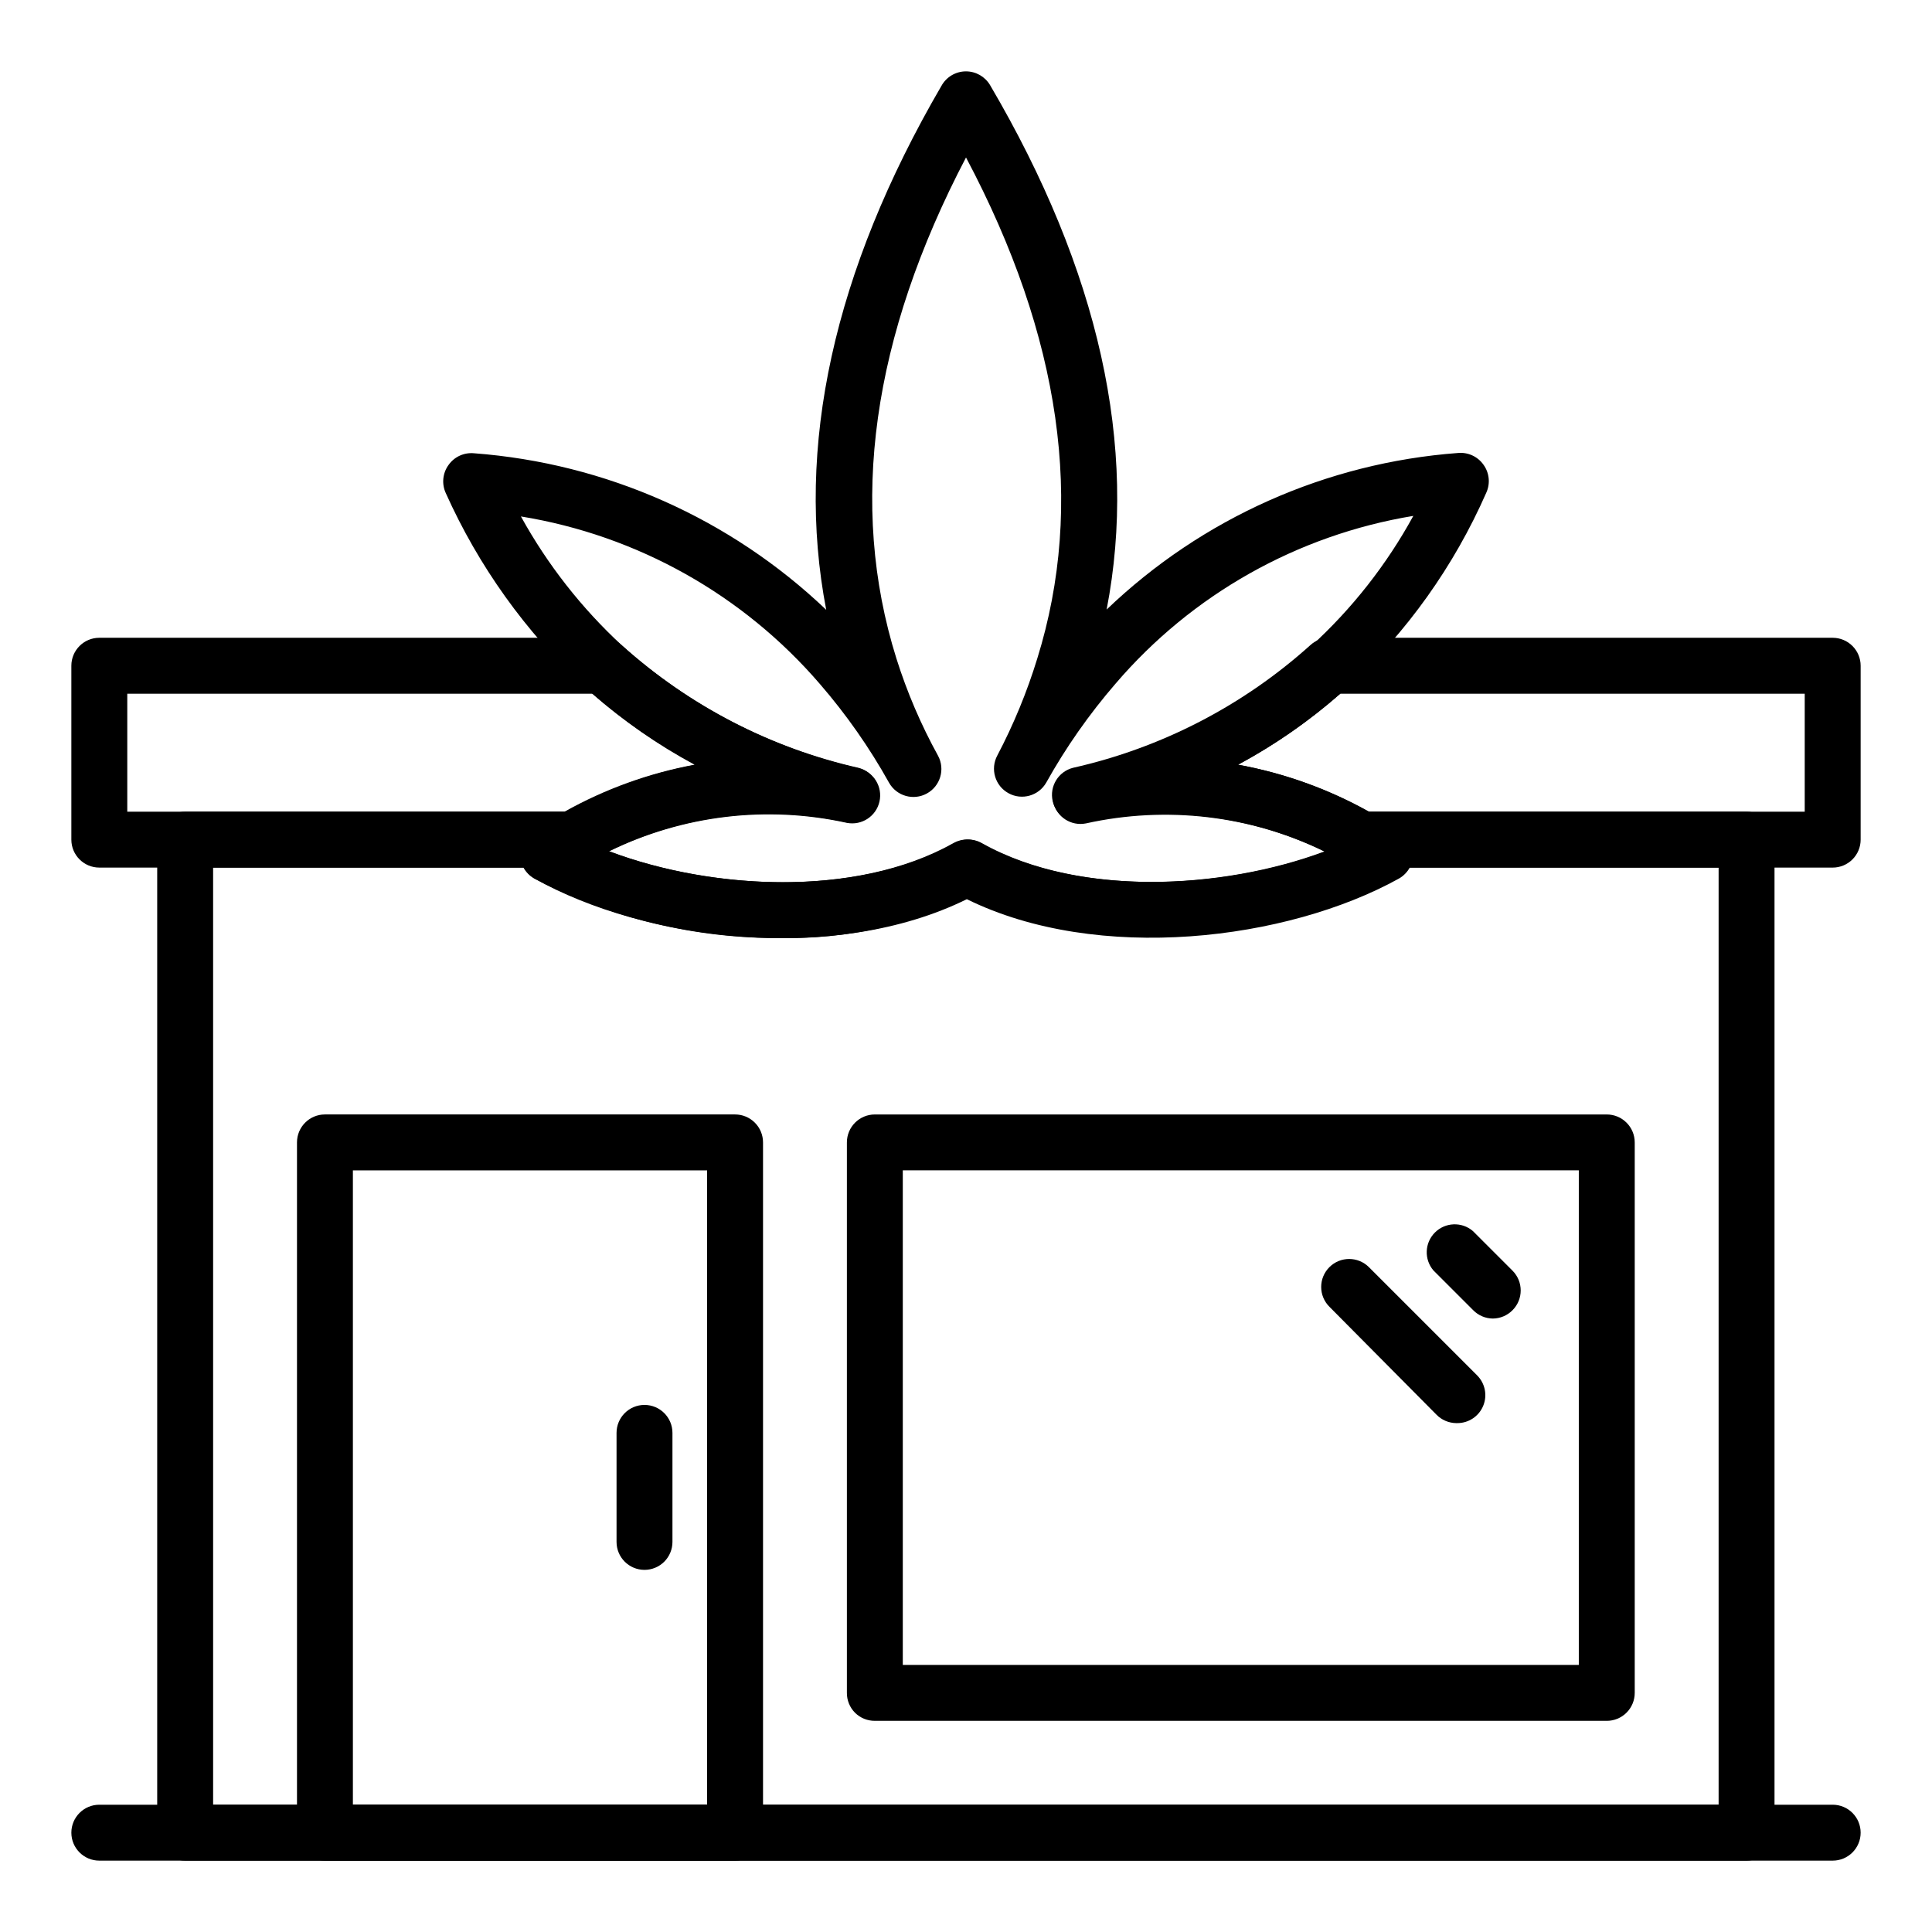 <?xml version="1.0" encoding="UTF-8"?>
<!-- Uploaded to: ICON Repo, www.svgrepo.com, Generator: ICON Repo Mixer Tools -->
<svg fill="#000000" width="800px" height="800px" version="1.1" viewBox="144 144 512 512" xmlns="http://www.w3.org/2000/svg">
 <g>
  <path d="m295.53 373.92h-125.21c-4.09 0-7.41-3.316-7.41-7.406v-46.086c0-4.09 3.32-7.41 7.41-7.41h133.36c1.859-0.012 3.66 0.676 5.035 1.93 17.785 16.039 39.395 27.238 62.754 32.523 3.875 1.004 6.254 4.898 5.371 8.805-0.879 3.902-4.699 6.402-8.629 5.644-23.609-5.168-48.301-1.223-69.125 11.039-1.094 0.598-2.312 0.926-3.559 0.961zm-117.8-14.816h115.88c10.723-6.008 22.363-10.215 34.453-12.449-9.699-5.227-18.77-11.543-27.043-18.816h-123.29z"/>
  <path d="m629.68 373.92h-124.84c-1.293-0.031-2.562-0.359-3.703-0.961-20.977-12.223-45.766-16.16-69.496-11.039-3.941 0.781-7.785-1.719-8.672-5.633-0.887-3.918 1.516-7.832 5.41-8.816 23.41-5.266 45.07-16.469 62.902-32.523 1.379-1.254 3.176-1.941 5.039-1.93h133.36c1.965 0 3.852 0.781 5.238 2.172 1.391 1.391 2.172 3.273 2.172 5.238v46.086c0 1.965-0.781 3.848-2.172 5.238-1.387 1.387-3.273 2.168-5.238 2.168zm-122.91-14.816h115.5v-31.266h-123.06c-8.312 7.258-17.406 13.57-27.117 18.816 12.164 2.219 23.879 6.426 34.676 12.449z"/>
  <path d="m606.86 637.09h-413.79c-4.094 0-7.41-3.316-7.41-7.41v-263.16c0-4.094 3.316-7.41 7.41-7.41h102.46c3.465-0.109 6.543 2.199 7.41 5.555 0.352 1.285 0.352 2.644 0 3.93 27.191 11.113 67.273 13.781 93.945-1.113 2.293-1.324 5.117-1.324 7.41 0 26.449 14.816 66.68 12.152 93.871 1.039-0.641-2.281-0.156-4.731 1.312-6.59 1.465-1.859 3.731-2.91 6.098-2.82h101.28c1.965 0 3.852 0.781 5.242 2.168 1.387 1.391 2.168 3.277 2.168 5.242v263.16c0 1.965-0.781 3.852-2.168 5.238-1.391 1.391-3.277 2.172-5.242 2.172zm-406.38-14.82h398.97v-248.35h-81.871c-0.652 1.207-1.629 2.207-2.816 2.891-29.637 16.449-79.793 22.598-114.54 5.484-34.969 17.262-85.055 11.113-114.62-5.484h0.004c-1.215-0.672-2.219-1.676-2.891-2.891h-82.238z"/>
  <path d="m629.68 637.09h-459.36c-4.09 0-7.41-3.316-7.41-7.41 0-4.09 3.32-7.41 7.41-7.41h459.36c4.094 0 7.41 3.32 7.41 7.41 0 4.094-3.316 7.41-7.41 7.41z"/>
  <path d="m569.81 600.04h-193.97c-1.969 0.012-3.859-0.762-5.258-2.148-1.387-1.398-2.16-3.289-2.148-5.258v-145.88c0-4.094 3.316-7.41 7.406-7.41h193.97c1.965 0 3.848 0.781 5.238 2.172 1.391 1.387 2.172 3.273 2.172 5.238v145.88c0 1.965-0.781 3.848-2.172 5.238s-3.273 2.168-5.238 2.168zm-186.56-14.816h179.15v-131.07h-179.15z"/>
  <path d="m338.8 637.09h-108.69c-4.09 0-7.406-3.316-7.406-7.41v-182.93c0-4.094 3.316-7.41 7.406-7.41h108.69c1.965 0 3.848 0.781 5.238 2.172 1.391 1.387 2.172 3.273 2.172 5.238v182.93c0 1.965-0.781 3.852-2.172 5.238-1.391 1.391-3.273 2.172-5.238 2.172zm-101.28-14.82h93.871v-168.11h-93.871z"/>
  <path d="m351.25 392.59c-22.844 0.203-45.387-5.219-65.641-15.781-2.215-1.344-3.566-3.746-3.566-6.336s1.352-4.992 3.566-6.332c2.223-1.48 4.445-2.891 6.742-4.148v-0.004c11.172-6.481 23.379-10.988 36.082-13.336-10.711-5.644-20.668-12.613-29.637-20.742-15.523-14.473-27.992-31.906-36.676-51.27-1.102-2.426-0.82-5.254 0.742-7.41 1.527-2.172 4.098-3.359 6.742-3.113 34.977 2.625 67.965 17.285 93.352 41.492-8.297-43.047 1.926-89.723 30.523-138.84h0.004c1.301-2.383 3.805-3.863 6.519-3.856 2.613 0.004 5.035 1.383 6.371 3.633 28.895 49.195 39.266 95.797 30.895 138.99 25.285-24.227 58.211-38.895 93.129-41.492 2.644-0.242 5.215 0.941 6.742 3.113 1.562 2.156 1.844 4.984 0.742 7.41-8.547 19.445-21.004 36.922-36.602 51.344-8.816 8.113-18.625 15.086-29.191 20.742 12.816 2.324 25.125 6.863 36.379 13.41 2.223 1.184 4.371 2.594 6.594 4v0.004c2.172 1.355 3.488 3.738 3.484 6.297-0.07 2.578-1.473 4.934-3.707 6.223-29.637 16.449-79.793 22.598-114.54 5.484-15.34 7.176-32.109 10.773-49.047 10.52zm-45.863-22.969c27.117 10.223 65.422 12.301 91.203-2.148h0.004c2.293-1.324 5.117-1.324 7.41 0 25.562 14.301 63.867 12.301 91.055 2.148-19.652-9.523-41.949-12.133-63.273-7.41-3.938 0.785-7.781-1.715-8.668-5.629-0.887-3.918 1.516-7.832 5.41-8.816 23.41-5.266 45.07-16.469 62.902-32.527 10.883-9.93 20.047-21.598 27.117-34.523-30.719 5.062-58.66 20.805-78.906 44.453-7 8.094-13.16 16.883-18.375 26.227-2.008 3.512-6.457 4.766-10 2.816-3.566-1.957-4.891-6.418-2.965-10 4.324-8.223 7.871-16.832 10.594-25.711 12.672-40.75 6.297-85.277-18.891-132.77-24.895 47.566-31.191 92.094-18.449 132.77 2.816 8.938 6.516 17.574 11.039 25.781 1.926 3.586 0.602 8.047-2.965 10.004-3.543 1.949-7.996 0.695-10-2.816-5.191-9.32-11.324-18.082-18.301-26.152-20.363-23.691-48.441-39.438-79.277-44.453 7.043 12.777 16.102 24.336 26.82 34.227 17.832 16.016 39.461 27.211 62.828 32.527 3.875 1.004 6.254 4.898 5.371 8.805-0.879 3.902-4.699 6.402-8.629 5.644-21.27-4.684-43.492-2.019-63.051 7.555z"/>
  <path d="m314.8 560.03c-4.094 0-7.41-3.316-7.41-7.406v-28.898c0-4.09 3.316-7.406 7.41-7.406 4.09 0 7.406 3.316 7.406 7.406v28.898c0 1.965-0.781 3.848-2.168 5.238-1.391 1.387-3.273 2.168-5.238 2.168z"/>
  <path d="m539.66 493.43c-1.98-0.008-3.875-0.809-5.258-2.223l-10.52-10.52h-0.004c-2.516-2.941-2.348-7.324 0.391-10.059 2.734-2.738 7.117-2.906 10.059-0.391l10.52 10.52v0.004c2.871 2.887 2.871 7.555 0 10.445-1.367 1.395-3.231 2.195-5.188 2.223z"/>
  <path d="m529.88 521.14c-1.957-0.031-3.82-0.828-5.188-2.223l-28.375-28.602c-1.402-1.391-2.191-3.285-2.191-5.258 0-1.977 0.789-3.871 2.191-5.262 2.887-2.871 7.555-2.871 10.445 0l28.672 28.672c2.137 2.121 2.781 5.324 1.625 8.102-1.152 2.781-3.875 4.586-6.883 4.57z"/>
 </g>
</svg>